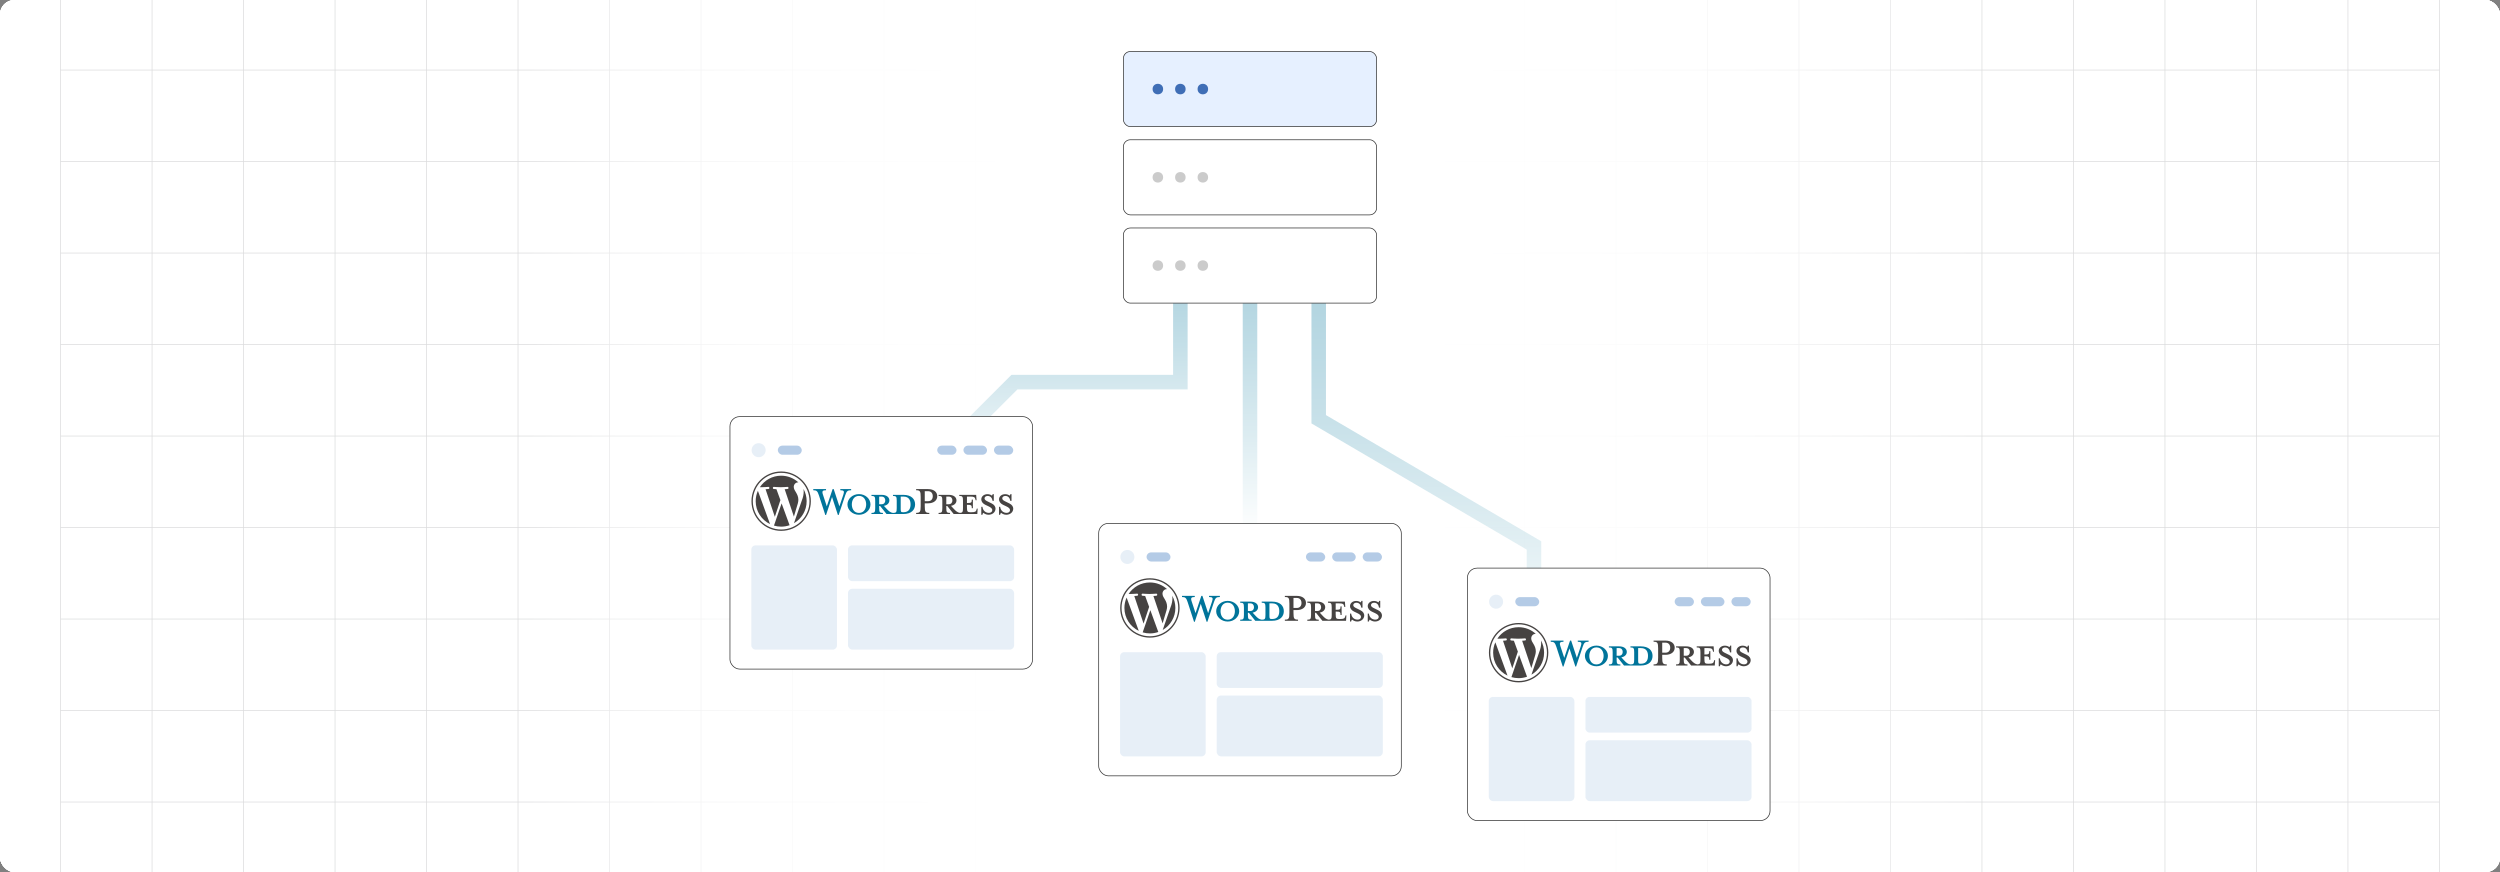 <?xml version="1.0" encoding="UTF-8"?><svg id="Layer_1" xmlns="http://www.w3.org/2000/svg" xmlns:xlink="http://www.w3.org/1999/xlink" viewBox="0 0 860 300"><rect x="0" y="0" width="860" height="300" fill="#808080" stroke="none"/><defs><clipPath id="clippath"><rect width="860" height="300" fill="none" stroke-width="0"/></clipPath><clipPath id="clippath-1"><rect width="860" height="300" fill="none" stroke-width="0"/></clipPath><linearGradient id="linear-gradient" x1="180.809" y1="150" x2="679.191" y2="150" gradientUnits="userSpaceOnUse"><stop offset="0" stop-color="#fff" stop-opacity="0"/><stop offset=".023" stop-color="#fff" stop-opacity=".174"/><stop offset=".05" stop-color="#fff" stop-opacity=".345"/><stop offset=".079" stop-color="#fff" stop-opacity=".502"/><stop offset=".111" stop-color="#fff" stop-opacity=".637"/><stop offset=".145" stop-color="#fff" stop-opacity=".751"/><stop offset=".183" stop-color="#fff" stop-opacity=".843"/><stop offset=".226" stop-color="#fff" stop-opacity=".913"/><stop offset=".278" stop-color="#fff" stop-opacity=".963"/><stop offset=".347" stop-color="#fff" stop-opacity=".992"/><stop offset=".501" stop-color="#fff"/><stop offset=".618" stop-color="#fff" stop-opacity=".99"/><stop offset=".686" stop-color="#fff" stop-opacity=".958"/><stop offset=".742" stop-color="#fff" stop-opacity=".902"/><stop offset=".79" stop-color="#fff" stop-opacity=".824"/><stop offset=".835" stop-color="#fff" stop-opacity=".722"/><stop offset=".876" stop-color="#fff" stop-opacity=".597"/><stop offset=".915" stop-color="#fff" stop-opacity=".448"/><stop offset=".952" stop-color="#fff" stop-opacity=".275"/><stop offset=".986" stop-color="#fff" stop-opacity=".085"/><stop offset="1" stop-color="#fff" stop-opacity="0"/></linearGradient><linearGradient id="linear-gradient-2" x1="361.269" y1="166.423" x2="361.269" y2="97.251" gradientUnits="userSpaceOnUse"><stop offset="0" stop-color="#fff"/><stop offset=".373" stop-color="#94c5d4"/><stop offset=".679" stop-color="#4499b5"/><stop offset=".894" stop-color="#137ea1"/><stop offset="1" stop-color="#00749a"/></linearGradient><linearGradient id="linear-gradient-3" x1="430" y1="183.548" x2="430" xlink:href="#linear-gradient-2"/><linearGradient id="linear-gradient-4" x1="490.66" y1="231.548" x2="490.66" xlink:href="#linear-gradient-2"/></defs><rect width="860" height="300" rx="5" ry="5" fill="#fff" stroke-width="0"/><g clip-path="url(#clippath)"><rect width="860" height="300" rx="5" ry="5" fill="#fff" stroke-width="0"/><rect width="860" height="300" rx="5" ry="5" fill="#fff" stroke-width="0"/><rect width="860" height="300" rx="5" ry="5" fill="#fff" stroke-width="0"/><g clip-path="url(#clippath-1)"><rect width="860" height="300" rx="5" ry="5" fill="#fff" stroke-width="0"/><rect x="20.832" y="-7.373" width="818.338" height="314.746" fill="none" stroke="#dbdcdd" stroke-miterlimit="10" stroke-width=".25"/><line x1="20.83" y1="275.899" x2="839.168" y2="275.899" fill="none" stroke="#dbdcdd" stroke-miterlimit="10" stroke-width=".25"/><line x1="20.83" y1="244.424" x2="839.168" y2="244.424" fill="none" stroke="#dbdcdd" stroke-miterlimit="10" stroke-width=".25"/><line x1="20.83" y1="212.949" x2="839.168" y2="212.949" fill="none" stroke="#dbdcdd" stroke-miterlimit="10" stroke-width=".25"/><line x1="20.83" y1="181.475" x2="839.168" y2="181.475" fill="none" stroke="#dbdcdd" stroke-miterlimit="10" stroke-width=".25"/><line x1="20.83" y1="150" x2="839.168" y2="150" fill="none" stroke="#dbdcdd" stroke-miterlimit="10" stroke-width=".25"/><line x1="20.83" y1="118.526" x2="839.168" y2="118.526" fill="none" stroke="#dbdcdd" stroke-miterlimit="10" stroke-width=".25"/><line x1="20.83" y1="87.051" x2="839.168" y2="87.051" fill="none" stroke="#dbdcdd" stroke-miterlimit="10" stroke-width=".25"/><line x1="20.83" y1="55.577" x2="839.168" y2="55.577" fill="none" stroke="#dbdcdd" stroke-miterlimit="10" stroke-width=".25"/><line x1="20.83" y1="24.102" x2="839.168" y2="24.102" fill="none" stroke="#dbdcdd" stroke-miterlimit="10" stroke-width=".25"/><polyline points="807.692 307.373 807.692 275.896 807.692 244.428 807.692 212.95 807.692 181.473 807.692 150.005 807.692 118.527 807.692 87.05 807.692 55.582 807.692 55.572 807.692 24.104 807.692 -7.373" fill="none" stroke="#dbdcdd" stroke-miterlimit="10" stroke-width=".25"/><polyline points="776.215 307.373 776.215 275.896 776.215 244.428 776.215 212.95 776.215 181.473 776.215 150.005 776.215 118.527 776.215 87.05 776.215 55.582 776.215 55.572 776.215 24.104 776.215 -7.373" fill="none" stroke="#dbdcdd" stroke-miterlimit="10" stroke-width=".25"/><polyline points="744.747 307.373 744.747 275.896 744.747 244.428 744.747 212.95 744.747 181.473 744.747 150.005 744.747 118.527 744.747 87.05 744.747 55.582 744.747 55.572 744.747 24.104 744.747 -7.373" fill="none" stroke="#dbdcdd" stroke-miterlimit="10" stroke-width=".25"/><polyline points="713.269 307.373 713.269 275.896 713.269 244.428 713.269 212.95 713.269 181.473 713.269 150.005 713.269 118.527 713.269 87.05 713.269 55.582 713.269 55.572 713.269 24.104 713.269 -7.373" fill="none" stroke="#dbdcdd" stroke-miterlimit="10" stroke-width=".25"/><polyline points="681.792 307.373 681.792 275.896 681.792 244.428 681.792 212.95 681.792 181.473 681.792 150.005 681.792 118.527 681.792 87.05 681.792 55.582 681.792 55.572 681.792 24.104 681.792 -7.373" fill="none" stroke="#dbdcdd" stroke-miterlimit="10" stroke-width=".25"/><polyline points="650.324 307.373 650.324 275.896 650.324 244.428 650.324 212.95 650.324 181.473 650.324 150.005 650.324 118.527 650.324 87.05 650.324 55.582 650.324 55.572 650.324 24.104 650.324 -7.373" fill="none" stroke="#dbdcdd" stroke-miterlimit="10" stroke-width=".25"/><polyline points="618.847 307.373 618.847 275.896 618.847 244.428 618.847 212.95 618.847 181.473 618.847 150.005 618.847 118.527 618.847 87.05 618.847 55.582 618.847 55.572 618.847 24.104 618.847 -7.373" fill="none" stroke="#dbdcdd" stroke-miterlimit="10" stroke-width=".25"/><polyline points="587.369 307.373 587.369 275.896 587.369 244.428 587.369 212.95 587.369 181.473 587.369 150.005 587.369 118.527 587.369 87.05 587.369 55.582 587.369 55.572 587.369 24.104 587.369 -7.373" fill="none" stroke="#dbdcdd" stroke-miterlimit="10" stroke-width=".25"/><polyline points="555.901 307.373 555.901 275.896 555.901 244.428 555.901 212.95 555.901 181.473 555.901 150.005 555.901 118.527 555.901 87.05 555.901 55.582 555.901 55.572 555.901 24.104 555.901 -7.373" fill="none" stroke="#dbdcdd" stroke-miterlimit="10" stroke-width=".25"/><polyline points="524.424 307.373 524.424 275.896 524.424 244.428 524.424 212.95 524.424 181.473 524.424 150.005 524.424 118.527 524.424 87.05 524.424 55.582 524.424 55.572 524.424 24.104 524.424 -7.373" fill="none" stroke="#dbdcdd" stroke-miterlimit="10" stroke-width=".25"/><polyline points="492.946 307.373 492.946 275.896 492.946 244.428 492.946 212.95 492.946 181.473 492.946 150.005 492.946 118.527 492.946 87.05 492.946 55.582 492.946 55.572 492.946 24.104 492.946 -7.373" fill="none" stroke="#dbdcdd" stroke-miterlimit="10" stroke-width=".25"/><polyline points="461.478 307.373 461.478 275.896 461.478 244.428 461.478 212.95 461.478 181.473 461.478 150.005 461.478 118.527 461.478 87.05 461.478 55.582 461.478 55.572 461.478 24.104 461.478 -7.373" fill="none" stroke="#dbdcdd" stroke-miterlimit="10" stroke-width=".25"/><polyline points="430.001 307.373 430.001 275.896 430.001 244.428 430.001 212.95 430.001 181.473 430.001 150.005 430.001 118.527 430.001 87.05 430.001 55.582 430.001 55.572 430.001 24.104 430.001 -7.373" fill="none" stroke="#dbdcdd" stroke-miterlimit="10" stroke-width=".25"/><polyline points="398.523 307.373 398.523 275.896 398.523 244.428 398.523 212.95 398.523 181.473 398.523 150.005 398.523 118.527 398.523 87.05 398.523 55.582 398.523 55.572 398.523 24.104 398.523 -7.373" fill="none" stroke="#dbdcdd" stroke-miterlimit="10" stroke-width=".25"/><polyline points="367.046 307.373 367.046 275.896 367.046 244.428 367.046 212.95 367.046 181.473 367.046 150.005 367.046 118.527 367.046 87.05 367.046 55.582 367.046 55.572 367.046 24.104 367.046 -7.373" fill="none" stroke="#dbdcdd" stroke-miterlimit="10" stroke-width=".25"/><polyline points="335.578 307.373 335.578 275.896 335.578 244.428 335.578 212.95 335.578 181.473 335.578 150.005 335.578 118.527 335.578 87.05 335.578 55.582 335.578 55.572 335.578 24.104 335.578 -7.373" fill="none" stroke="#dbdcdd" stroke-miterlimit="10" stroke-width=".25"/><polyline points="304.101 307.373 304.101 275.896 304.101 244.428 304.101 212.95 304.101 181.473 304.101 150.005 304.101 118.527 304.101 87.05 304.101 55.582 304.101 55.572 304.101 24.104 304.101 -7.373" fill="none" stroke="#dbdcdd" stroke-miterlimit="10" stroke-width=".25"/><polyline points="272.623 307.373 272.623 275.896 272.623 244.428 272.623 212.95 272.623 181.473 272.623 150.005 272.623 118.527 272.623 87.05 272.623 55.582 272.623 55.572 272.623 24.104 272.623 -7.373" fill="none" stroke="#dbdcdd" stroke-miterlimit="10" stroke-width=".25"/><polyline points="241.155 307.373 241.155 275.896 241.155 244.428 241.155 212.95 241.155 181.473 241.155 150.005 241.155 118.527 241.155 87.05 241.155 55.582 241.155 55.572 241.155 24.104 241.155 -7.373" fill="none" stroke="#dbdcdd" stroke-miterlimit="10" stroke-width=".25"/><polyline points="209.678 307.373 209.678 275.896 209.678 244.428 209.678 212.95 209.678 181.473 209.678 150.005 209.678 118.527 209.678 87.05 209.678 55.582 209.678 55.572 209.678 24.104 209.678 -7.373" fill="none" stroke="#dbdcdd" stroke-miterlimit="10" stroke-width=".25"/><polyline points="178.2 307.373 178.2 275.896 178.2 244.428 178.2 212.95 178.2 181.473 178.2 150.005 178.2 118.527 178.2 87.05 178.2 55.582 178.2 55.572 178.2 24.104 178.2 -7.373" fill="none" stroke="#dbdcdd" stroke-miterlimit="10" stroke-width=".25"/><polyline points="146.732 307.373 146.732 275.896 146.732 244.428 146.732 212.95 146.732 181.473 146.732 150.005 146.732 118.527 146.732 87.05 146.732 55.582 146.732 55.572 146.732 24.104 146.732 -7.373" fill="none" stroke="#dbdcdd" stroke-miterlimit="10" stroke-width=".25"/><polyline points="115.255 307.373 115.255 275.896 115.255 244.428 115.255 212.95 115.255 181.473 115.255 150.005 115.255 118.527 115.255 87.05 115.255 55.582 115.255 55.572 115.255 24.104 115.255 -7.373" fill="none" stroke="#dbdcdd" stroke-miterlimit="10" stroke-width=".25"/><polyline points="83.777 307.373 83.777 275.896 83.777 244.428 83.777 212.95 83.777 181.473 83.777 150.005 83.777 118.527 83.777 87.05 83.777 55.582 83.777 55.572 83.777 24.104 83.777 -7.373" fill="none" stroke="#dbdcdd" stroke-miterlimit="10" stroke-width=".25"/><polyline points="52.309 307.373 52.309 275.896 52.309 244.428 52.309 212.95 52.309 181.473 52.309 150.005 52.309 118.527 52.309 87.05 52.309 55.582 52.309 55.572 52.309 24.104 52.309 -7.373" fill="none" stroke="#dbdcdd" stroke-miterlimit="10" stroke-width=".25"/></g><rect x="180.809" y="0" width="498.381" height="300" fill="url(#linear-gradient)" stroke-width="0"/></g><polyline points="406.041 97.251 406.041 131.463 348.957 131.463 315.766 164.655" fill="none" opacity=".31" stroke="url(#linear-gradient-2)" stroke-miterlimit="10" stroke-width="5"/><line x1="430" y1="183.548" x2="430" y2="97.251" fill="none" opacity=".31" stroke="url(#linear-gradient-3)" stroke-miterlimit="10" stroke-width="5"/><polyline points="453.638 97.251 453.638 144.229 527.681 187.633 527.681 231.548" fill="none" opacity=".31" stroke="url(#linear-gradient-4)" stroke-miterlimit="10" stroke-width="5"/><rect x="386.447" y="17.716" width="87.106" height="25.845" rx="2.408" ry="2.408" fill="#e6f0ff" stroke="#333" stroke-miterlimit="10" stroke-width=".25"/><circle cx="398.303" cy="30.639" r="1.81" fill="#3f6eb6" stroke-width="0"/><circle cx="406.041" cy="30.639" r="1.81" fill="#3f6eb6" stroke-width="0"/><circle cx="413.778" cy="30.639" r="1.81" fill="#3f6eb6" stroke-width="0"/><rect x="386.447" y="48.073" width="87.106" height="25.845" rx="2.408" ry="2.408" fill="#fff" stroke="#333" stroke-miterlimit="10" stroke-width=".25"/><circle cx="398.303" cy="60.995" r="1.81" fill="#cbcbcb" stroke-width="0"/><circle cx="406.041" cy="60.995" r="1.81" fill="#cbcbcb" stroke-width="0"/><circle cx="413.778" cy="60.995" r="1.81" fill="#cbcbcb" stroke-width="0"/><rect x="386.447" y="78.429" width="87.106" height="25.845" rx="2.408" ry="2.408" fill="#fff" stroke="#333" stroke-miterlimit="10" stroke-width=".25"/><circle cx="398.303" cy="91.352" r="1.81" fill="#cbcbcb" stroke-width="0"/><circle cx="406.041" cy="91.352" r="1.81" fill="#cbcbcb" stroke-width="0"/><circle cx="413.778" cy="91.352" r="1.81" fill="#cbcbcb" stroke-width="0"/><rect x="251.105" y="143.315" width="104.107" height="86.852" rx="3.349" ry="3.349" fill="#fff" stroke="#333" stroke-miterlimit="10" stroke-width=".25"/><circle cx="260.975" cy="154.864" r="2.415" fill="#5488c6" opacity=".14" stroke-width="0"/><rect x="267.575" y="153.298" width="8.229" height="3.133" rx="1.567" ry="1.567" fill="#5488c6" opacity=".44" stroke-width="0"/><rect x="322.407" y="153.298" width="6.627" height="3.133" rx="1.567" ry="1.567" fill="#5488c6" opacity=".44" stroke-width="0"/><rect x="331.429" y="153.298" width="8.103" height="3.133" rx="1.567" ry="1.567" fill="#5488c6" opacity=".44" stroke-width="0"/><rect x="341.927" y="153.298" width="6.627" height="3.133" rx="1.567" ry="1.567" fill="#5488c6" opacity=".44" stroke-width="0"/><rect x="258.453" y="187.618" width="29.462" height="35.853" rx="1.445" ry="1.445" fill="#5488c6" opacity=".14" stroke-width="0"/><rect x="291.71" y="187.618" width="57.142" height="12.292" rx="1.415" ry="1.415" fill="#5488c6" opacity=".14" stroke-width="0"/><rect x="291.71" y="202.527" width="57.142" height="20.944" rx="1.498" ry="1.498" fill="#5488c6" opacity=".14" stroke-width="0"/><path d="M310.732,170.23h-3.545v.376c1.109,0,1.287.238,1.287,1.644v2.535c0,1.406-.178,1.664-1.287,1.664-.851-.119-1.426-.574-2.218-1.446l-.911-.99c1.228-.218,1.881-.99,1.881-1.862,0-1.089-.93-1.921-2.673-1.921h-3.485v.376c1.109,0,1.287.238,1.287,1.644v2.535c0,1.406-.178,1.664-1.287,1.664v.376h3.941v-.376c-1.109,0-1.287-.258-1.287-1.664v-.713h.337l2.198,2.752h5.763c2.832,0,4.06-1.505,4.06-3.307-0-1.802-1.228-3.287-4.06-3.287h0ZM302.435,173.457v-2.633h.812c.891,0,1.287.614,1.287,1.327,0,.693-.396,1.307-1.287,1.307l-.812-0ZM310.792,176.21h-.139c-.713,0-.812-.178-.812-1.089v-4.297h.95c2.06,0,2.436,1.505,2.436,2.673,0,1.208-.376,2.713-2.436,2.713ZM288.752,174.19l1.366-4.04c.396-1.168.218-1.505-1.049-1.505v-.396h3.723v.396c-1.248,0-1.544.297-2.04,1.742l-2.258,6.773h-.257l-2.02-6.198-2.059,6.198h-.258l-2.198-6.772c-.475-1.446-.792-1.742-1.941-1.742v-.396h4.396v.396c-1.169,0-1.486.277-1.069,1.505l1.327,4.04,2-5.941h.376l1.961,5.941h0ZM295.484,177.081c-2.178,0-3.961-1.604-3.961-3.565,0-1.941,1.782-3.545,3.961-3.545s3.961,1.604,3.961,3.545c0,1.961-1.782,3.565-3.961,3.565ZM295.484,170.586c-1.822,0-2.455,1.643-2.455,2.931,0,1.307.634,2.931,2.455,2.931,1.842,0,2.476-1.624,2.476-2.931-0-1.287-.634-2.931-2.476-2.931h0Z" fill="#00749a" stroke-width="0"/><path d="M319.683,176.428v.396h-4.535v-.396c1.327,0,1.565-.337,1.565-2.317v-3.168c0-1.981-.238-2.297-1.565-2.297v-.396h4.099c2.04,0,3.169,1.05,3.169,2.456,0,1.366-1.129,2.436-3.169,2.436h-1.129v.97c0,1.981.238,2.317,1.565,2.317h0ZM319.247,168.962h-1.129v3.446h1.129c1.109,0,1.624-.772,1.624-1.703,0-.951-.515-1.743-1.624-1.743ZM336.02,174.962l-.099.356c-.178.653-.396.891-1.802.891h-.277c-1.03,0-1.208-.238-1.208-1.643v-.911c1.545,0,1.664.138,1.664,1.168h.376v-2.951h-.376c0,1.03-.119,1.168-1.664,1.168v-2.218h1.089c1.406,0,1.624.238,1.802.891l.099.376h.317l-.138-1.861h-5.822v.376c1.109,0,1.287.238,1.287,1.644v2.535c0,1.286-.151,1.61-1.026,1.657-.831-.127-1.401-.58-2.182-1.439l-.911-.99c1.228-.218,1.881-.99,1.881-1.862,0-1.089-.931-1.921-2.673-1.921h-3.485v.376c1.109,0,1.287.238,1.287,1.644v2.535c0,1.406-.178,1.664-1.287,1.664v.376h3.941v-.376c-1.109,0-1.287-.258-1.287-1.664v-.713h.337l2.198,2.752h8.139l.119-1.861-.297-0h0ZM325.525,173.457v-2.633h.812c.891,0,1.287.614,1.287,1.327,0,.693-.396,1.307-1.287,1.307l-.812-0ZM340.04,177.081c-.792,0-1.485-.416-1.782-.673-.099.099-.277.396-.317.673h-.376v-2.733h.396c.159,1.307,1.069,2.079,2.238,2.079.634,0,1.149-.356,1.149-.95,0-.515-.455-.911-1.267-1.287l-1.129-.535c-.792-.377-1.386-1.03-1.386-1.901,0-.951.891-1.762,2.119-1.762.653,0,1.208.238,1.545.515.099-.079.198-.297.258-.535h.376v2.337h-.416c-.139-.931-.653-1.703-1.703-1.703-.554,0-1.069.317-1.069.812,0,.515.416.792,1.366,1.228l1.089.535c.951.455,1.327,1.188,1.327,1.782 0,1.247-1.089,2.119-2.416,2.119h0ZM346.139,177.081c-.792,0-1.486-.416-1.782-.673-.099.099-.277.396-.317.673h-.376v-2.733h.396c.158,1.307,1.069,2.079,2.238,2.079.634,0,1.149-.356,1.149-.95,0-.515-.455-.911-1.268-1.287l-1.129-.535c-.792-.377-1.386-1.03-1.386-1.901,0-.951.891-1.762,2.119-1.762.653,0,1.208.238,1.545.515.099-.079.198-.297.257-.535h.376v2.337h-.416c-.139-.931-.653-1.703-1.703-1.703-.554,0-1.07.317-1.07.812,0,.515.416.792,1.367,1.228l1.089.535c.951.455,1.327,1.188,1.327,1.782-0,1.247-1.089,2.119-2.416,2.119h0Z" fill="#464342" stroke-width="0"/><path d="M259.957,172.403c0,3.469,2.016,6.467,4.939,7.888l-4.18-11.454c-.501,1.122-.76,2.338-.759,3.567ZM274.637,171.961c0-1.083-.389-1.833-.723-2.417-.444-.722-.861-1.333-.861-2.055,0-.806.611-1.556,1.472-1.556.039,0,.076.005.114.007-1.559-1.428-3.636-2.301-5.918-2.301-3.062,0-5.755,1.571-7.322,3.95.205.006.399.01.564.01.917,0,2.336-.111,2.336-.111.472-.028.528.666.056.722,0,0-.475.056-1.003.084l3.191,9.493,1.918-5.752-1.365-3.741c-.472-.028-.919-.084-.919-.084-.472-.028-.417-.75.055-.722,0,0,1.448.111,2.309.111.916,0,2.336-.111,2.336-.111.473-.028.528.666.056.722,0,0-.476.056-1.003.084l3.167,9.421.874-2.921c.379-1.212.667-2.083.667-2.833Z" fill="#464342" stroke-width="0"/><path d="M268.875,173.169l-2.63,7.641c.804.237,1.638.357,2.476.357.991 0,1.975-.168,2.91-.497-.024-.038-.045-.079-.062-.121l-2.694-7.38ZM276.411,168.198c.038.279.059.579.059.901,0,.889-.166,1.889-.666,3.139l-2.677,7.74c2.605-1.519,4.358-4.342,4.358-7.575.002-1.47-.367-2.916-1.074-4.205h0Z" fill="#464342" stroke-width="0"/><path d="M268.721,162.187c-5.633,0-10.216,4.583-10.216,10.216s4.583,10.216,10.216,10.216,10.216-4.582,10.216-10.216c-0-5.633-4.584-10.216-10.217-10.216ZM268.721,182.151c-5.375,0-9.748-4.373-9.748-9.748s4.373-9.747,9.748-9.747,9.747,4.373,9.747,9.747c0,5.375-4.372,9.748-9.747,9.748h0Z" fill="#464342" stroke-width="0"/><rect x="504.788" y="195.432" width="104.107" height="86.852" rx="3.349" ry="3.349" fill="#fff" stroke="#333" stroke-miterlimit="10" stroke-width=".25"/><circle cx="514.658" cy="206.981" r="2.415" fill="#5488c6" opacity=".14" stroke-width="0"/><rect x="521.258" y="205.414" width="8.229" height="3.133" rx="1.567" ry="1.567" fill="#5488c6" opacity=".44" stroke-width="0"/><rect x="576.09" y="205.414" width="6.627" height="3.133" rx="1.567" ry="1.567" fill="#5488c6" opacity=".44" stroke-width="0"/><rect x="585.112" y="205.414" width="8.103" height="3.133" rx="1.567" ry="1.567" fill="#5488c6" opacity=".44" stroke-width="0"/><rect x="595.61" y="205.414" width="6.627" height="3.133" rx="1.567" ry="1.567" fill="#5488c6" opacity=".44" stroke-width="0"/><rect x="512.136" y="239.735" width="29.462" height="35.853" rx="1.445" ry="1.445" fill="#5488c6" opacity=".14" stroke-width="0"/><rect x="545.393" y="239.735" width="57.142" height="12.292" rx="1.415" ry="1.415" fill="#5488c6" opacity=".14" stroke-width="0"/><rect x="545.393" y="254.643" width="57.142" height="20.944" rx="1.498" ry="1.498" fill="#5488c6" opacity=".14" stroke-width="0"/><path d="M564.415,222.346h-3.545v.376c1.109,0,1.287.238,1.287,1.644v2.535c0,1.406-.178,1.664-1.287,1.664-.851-.119-1.426-.574-2.218-1.446l-.911-.99c1.228-.218,1.881-.99,1.881-1.862,0-1.089-.93-1.921-2.673-1.921h-3.485v.376c1.109,0,1.287.238,1.287,1.644v2.535c0,1.406-.178,1.664-1.287,1.664v.376h3.941v-.376c-1.109,0-1.287-.258-1.287-1.664v-.713h.337l2.198,2.752h5.763c2.832,0,4.06-1.505,4.06-3.307-0-1.802-1.228-3.287-4.06-3.287h0ZM556.118,225.574v-2.633h.812c.891,0,1.287.614,1.287,1.327,0,.693-.396,1.307-1.287,1.307l-.812-0ZM564.475,228.326h-.139c-.713,0-.812-.178-.812-1.089v-4.297h.95c2.06,0,2.436,1.505,2.436,2.673,0,1.208-.376,2.713-2.436,2.713ZM542.434,226.307l1.366-4.04c.396-1.168.218-1.505-1.049-1.505v-.396h3.723v.396c-1.248,0-1.544.297-2.04,1.742l-2.258,6.773h-.257l-2.02-6.198-2.059,6.198h-.258l-2.198-6.772c-.475-1.446-.792-1.742-1.941-1.742v-.396h4.396v.396c-1.169,0-1.486.277-1.069,1.505l1.327,4.04,2-5.941h.376l1.961,5.941h0ZM549.167,229.197c-2.178,0-3.961-1.604-3.961-3.565,0-1.941,1.782-3.545,3.961-3.545s3.961,1.604,3.961,3.545c0,1.961-1.782,3.565-3.961,3.565ZM549.167,222.702c-1.822,0-2.455,1.643-2.455,2.931,0,1.307.634,2.931,2.455,2.931,1.842,0,2.476-1.624,2.476-2.931-0-1.287-.634-2.931-2.476-2.931h0Z" fill="#00749a" stroke-width="0"/><path d="M573.366,228.544v.396h-4.535v-.396c1.327,0,1.565-.337,1.565-2.317v-3.168c0-1.981-.238-2.297-1.565-2.297v-.396h4.099c2.04,0,3.169,1.05,3.169,2.456,0,1.366-1.129,2.436-3.169,2.436h-1.129v.97c0,1.981.238,2.317,1.565,2.317h0ZM572.93,221.078h-1.129v3.446h1.129c1.109,0,1.624-.772,1.624-1.703,0-.951-.515-1.743-1.624-1.743ZM589.703,227.079l-.099.356c-.178.653-.396.891-1.802.891h-.277c-1.03,0-1.208-.238-1.208-1.643v-.911c1.545,0,1.664.138,1.664,1.168h.376v-2.951h-.376c0,1.03-.119,1.168-1.664,1.168v-2.218h1.089c1.406,0,1.624.238,1.802.891l.099.376h.317l-.138-1.861h-5.822v.376c1.109,0,1.287.238,1.287,1.644v2.535c0,1.286-.151,1.61-1.026,1.657-.831-.127-1.401-.58-2.182-1.439l-.911-.99c1.228-.218,1.881-.99,1.881-1.862,0-1.089-.931-1.921-2.673-1.921h-3.485v.376c1.109,0,1.287.238,1.287,1.644v2.535c0,1.406-.178,1.664-1.287,1.664v.376h3.941v-.376c-1.109,0-1.287-.258-1.287-1.664v-.713h.337l2.198,2.752h8.139l.119-1.861-.297-0h0ZM579.207,225.574v-2.633h.812c.891,0,1.287.614,1.287,1.327,0,.693-.396,1.307-1.287,1.307l-.812-0ZM593.722,229.197c-.792,0-1.485-.416-1.782-.673-.099.099-.277.396-.317.673h-.376v-2.733h.396c.159,1.307,1.069,2.079,2.238,2.079.634,0,1.149-.356,1.149-.95,0-.515-.455-.911-1.267-1.287l-1.129-.535c-.792-.377-1.386-1.03-1.386-1.901,0-.951.891-1.762,2.119-1.762.653,0,1.208.238,1.545.515.099-.079.198-.297.258-.535h.376v2.337h-.416c-.139-.931-.653-1.703-1.703-1.703-.554,0-1.069.317-1.069.812,0,.515.416.792,1.366,1.228l1.089.535c.951.455,1.327,1.188,1.327,1.782 0,1.247-1.089,2.119-2.416,2.119h0ZM599.822,229.197c-.792,0-1.486-.416-1.782-.673-.099.099-.277.396-.317.673h-.376v-2.733h.396c.158,1.307,1.069,2.079,2.238,2.079.634,0,1.149-.356,1.149-.95,0-.515-.455-.911-1.268-1.287l-1.129-.535c-.792-.377-1.386-1.03-1.386-1.901,0-.951.891-1.762,2.119-1.762.653,0,1.208.238,1.545.515.099-.079.198-.297.257-.535h.376v2.337h-.416c-.139-.931-.653-1.703-1.703-1.703-.554,0-1.07.317-1.07.812,0,.515.416.792,1.367,1.228l1.089.535c.951.455,1.327,1.188,1.327,1.782-0,1.247-1.089,2.119-2.416,2.119h0Z" fill="#464342" stroke-width="0"/><path d="M513.64,224.519c0,3.469,2.016,6.467,4.939,7.888l-4.18-11.454c-.501,1.122-.76,2.338-.759,3.567ZM528.32,224.077c0-1.083-.389-1.833-.723-2.417-.444-.722-.861-1.333-.861-2.055,0-.806.611-1.556,1.472-1.556.039,0,.076.005.114.007-1.559-1.428-3.636-2.301-5.918-2.301-3.062,0-5.755,1.571-7.322,3.95.205.006.399.01.564.01.917,0,2.336-.111,2.336-.111.472-.028.528.666.056.722,0,0-.475.056-1.003.084l3.191,9.493,1.918-5.752-1.365-3.741c-.472-.028-.919-.084-.919-.084-.472-.028-.417-.75.055-.722,0,0,1.448.111,2.309.111.916,0,2.336-.111,2.336-.111.473-.028.528.666.056.722,0,0-.476.056-1.003.084l3.167,9.421.874-2.921c.379-1.212.667-2.083.667-2.833Z" fill="#464342" stroke-width="0"/><path d="M522.558,225.286l-2.63,7.641c.804.237,1.638.357,2.476.357.991 0,1.975-.168,2.91-.497-.024-.038-.045-.079-.062-.121l-2.694-7.38ZM530.094,220.315c.038.279.059.579.059.901,0,.889-.166,1.889-.666,3.139l-2.677,7.74c2.605-1.519,4.358-4.342,4.358-7.575.002-1.47-.367-2.916-1.074-4.205h0Z" fill="#464342" stroke-width="0"/><path d="M522.404,214.304c-5.633,0-10.216,4.583-10.216,10.216s4.583,10.216,10.216,10.216,10.216-4.582,10.216-10.216c-0-5.633-4.584-10.216-10.217-10.216ZM522.404,234.267c-5.375,0-9.748-4.373-9.748-9.748s4.373-9.747,9.748-9.747,9.747,4.373,9.747,9.747c0,5.375-4.372,9.748-9.747,9.748h0Z" fill="#464342" stroke-width="0"/><rect x="377.946" y="180.045" width="104.107" height="86.852" rx="3.349" ry="3.349" fill="#fff" stroke="#333" stroke-miterlimit="10" stroke-width=".25"/><circle cx="387.816" cy="191.594" r="2.415" fill="#5488c6" opacity=".14" stroke-width="0"/><rect x="394.417" y="190.027" width="8.229" height="3.133" rx="1.567" ry="1.567" fill="#5488c6" opacity=".44" stroke-width="0"/><rect x="449.248" y="190.027" width="6.627" height="3.133" rx="1.567" ry="1.567" fill="#5488c6" opacity=".44" stroke-width="0"/><rect x="458.271" y="190.027" width="8.103" height="3.133" rx="1.567" ry="1.567" fill="#5488c6" opacity=".44" stroke-width="0"/><rect x="468.769" y="190.027" width="6.627" height="3.133" rx="1.567" ry="1.567" fill="#5488c6" opacity=".44" stroke-width="0"/><rect x="385.295" y="224.348" width="29.462" height="35.853" rx="1.445" ry="1.445" fill="#5488c6" opacity=".14" stroke-width="0"/><rect x="418.552" y="224.348" width="57.142" height="12.292" rx="1.415" ry="1.415" fill="#5488c6" opacity=".14" stroke-width="0"/><rect x="418.552" y="239.256" width="57.142" height="20.944" rx="1.498" ry="1.498" fill="#5488c6" opacity=".14" stroke-width="0"/><path d="M437.574,206.959h-3.545v.376c1.109,0,1.287.238,1.287,1.644v2.535c0,1.406-.178,1.664-1.287,1.664-.851-.119-1.426-.574-2.218-1.446l-.911-.99c1.228-.218,1.881-.99,1.881-1.862,0-1.089-.93-1.921-2.673-1.921h-3.485v.376c1.109,0,1.287.238,1.287,1.644v2.535c0,1.406-.178,1.664-1.287,1.664v.376h3.941v-.376c-1.109,0-1.287-.258-1.287-1.664v-.713h.337l2.198,2.752h5.763c2.832,0,4.06-1.505,4.06-3.307-0-1.802-1.228-3.287-4.06-3.287h0ZM429.276,210.187v-2.633h.812c.891,0,1.287.614,1.287,1.327,0,.693-.396,1.307-1.287,1.307l-.812-0ZM437.633,212.94h-.139c-.713,0-.812-.178-.812-1.089v-4.297h.95c2.06,0,2.436,1.505,2.436,2.673,0,1.208-.376,2.713-2.436,2.713ZM415.593,210.92l1.366-4.04c.396-1.168.218-1.505-1.049-1.505v-.396h3.723v.396c-1.248,0-1.544.297-2.04,1.742l-2.258,6.773h-.257l-2.02-6.198-2.059,6.198h-.258l-2.198-6.772c-.475-1.446-.792-1.742-1.941-1.742v-.396h4.396v.396c-1.169,0-1.486.277-1.069,1.505l1.327,4.04,2-5.941h.376l1.961,5.941h0ZM422.326,213.811c-2.178,0-3.961-1.604-3.961-3.565,0-1.941,1.782-3.545,3.961-3.545s3.961,1.604,3.961,3.545c0,1.961-1.782,3.565-3.961,3.565ZM422.326,207.316c-1.822,0-2.455,1.643-2.455,2.931,0,1.307.634,2.931,2.455,2.931,1.842,0,2.476-1.624,2.476-2.931-0-1.287-.634-2.931-2.476-2.931h0Z" fill="#00749a" stroke-width="0"/><path d="M446.524,213.157v.396h-4.535v-.396c1.327,0,1.565-.337,1.565-2.317v-3.168c0-1.981-.238-2.297-1.565-2.297v-.396h4.099c2.04,0,3.169,1.05,3.169,2.456,0,1.366-1.129,2.436-3.169,2.436h-1.129v.97c0,1.981.238,2.317,1.565,2.317h0ZM446.088,205.691h-1.129v3.446h1.129c1.109,0,1.624-.772,1.624-1.703,0-.951-.515-1.743-1.624-1.743ZM462.861,211.692l-.099.356c-.178.653-.396.891-1.802.891h-.277c-1.03,0-1.208-.238-1.208-1.643v-.911c1.545,0,1.664.138,1.664,1.168h.376v-2.951h-.376c0,1.03-.119,1.168-1.664,1.168v-2.218h1.089c1.406,0,1.624.238,1.802.891l.099.376h.317l-.138-1.861h-5.822v.376c1.109,0,1.287.238,1.287,1.644v2.535c0,1.286-.151,1.61-1.026,1.657-.831-.127-1.401-.58-2.182-1.439l-.911-.99c1.228-.218,1.881-.99,1.881-1.862,0-1.089-.931-1.921-2.673-1.921h-3.485v.376c1.109,0,1.287.238,1.287,1.644v2.535c0,1.406-.178,1.664-1.287,1.664v.376h3.941v-.376c-1.109,0-1.287-.258-1.287-1.664v-.713h.337l2.198,2.752h8.139l.119-1.861-.297-0h0ZM452.366,210.187v-2.633h.812c.891,0,1.287.614,1.287,1.327,0,.693-.396,1.307-1.287,1.307l-.812-0ZM466.881,213.811c-.792,0-1.485-.416-1.782-.673-.099.099-.277.396-.317.673h-.376v-2.733h.396c.159,1.307,1.069,2.079,2.238,2.079.634,0,1.149-.356,1.149-.95,0-.515-.455-.911-1.267-1.287l-1.129-.535c-.792-.377-1.386-1.03-1.386-1.901,0-.951.891-1.762,2.119-1.762.653,0,1.208.238,1.545.515.099-.079.198-.297.258-.535h.376v2.337h-.416c-.139-.931-.653-1.703-1.703-1.703-.554,0-1.069.317-1.069.812,0,.515.416.792,1.366,1.228l1.089.535c.951.455,1.327,1.188,1.327,1.782 0,1.247-1.089,2.119-2.416,2.119h0ZM472.98,213.811c-.792,0-1.486-.416-1.782-.673-.099.099-.277.396-.317.673h-.376v-2.733h.396c.158,1.307,1.069,2.079,2.238,2.079.634,0,1.149-.356,1.149-.95,0-.515-.455-.911-1.268-1.287l-1.129-.535c-.792-.377-1.386-1.03-1.386-1.901,0-.951.891-1.762,2.119-1.762.653,0,1.208.238,1.545.515.099-.079.198-.297.257-.535h.376v2.337h-.416c-.139-.931-.653-1.703-1.703-1.703-.554,0-1.07.317-1.07.812,0,.515.416.792,1.367,1.228l1.089.535c.951.455,1.327,1.188,1.327,1.782-0,1.247-1.089,2.119-2.416,2.119h0Z" fill="#464342" stroke-width="0"/><path d="M386.799,209.133c0,3.469,2.016,6.467,4.939,7.888l-4.18-11.454c-.501,1.122-.76,2.338-.759,3.567ZM401.479,208.69c0-1.083-.389-1.833-.723-2.417-.444-.722-.861-1.333-.861-2.055,0-.806.611-1.556,1.472-1.556.039,0,.076.005.114.007-1.559-1.428-3.636-2.301-5.918-2.301-3.062,0-5.755,1.571-7.322,3.95.205.006.399.01.564.01.917,0,2.336-.111,2.336-.111.472-.028.528.666.056.722,0,0-.475.056-1.003.084l3.191,9.493,1.918-5.752-1.365-3.741c-.472-.028-.919-.084-.919-.084-.472-.028-.417-.75.055-.722,0,0,1.448.111,2.309.111.916,0,2.336-.111,2.336-.111.473-.028.528.666.056.722,0,0-.476.056-1.003.084l3.167,9.421.874-2.921c.379-1.212.667-2.083.667-2.833Z" fill="#464342" stroke-width="0"/><path d="M395.716,209.899l-2.63,7.641c.804.237,1.638.357,2.476.357.991 0,1.975-.168,2.91-.497-.024-.038-.045-.079-.062-.121l-2.694-7.38ZM403.252,204.928c.038.279.059.579.059.901,0,.889-.166,1.889-.666,3.139l-2.677,7.74c2.605-1.519,4.358-4.342,4.358-7.575.002-1.47-.367-2.916-1.074-4.205h0Z" fill="#464342" stroke-width="0"/><path d="M395.563,198.917c-5.633,0-10.216,4.583-10.216,10.216s4.583,10.216,10.216,10.216,10.216-4.582,10.216-10.216c-0-5.633-4.584-10.216-10.217-10.216ZM395.563,218.88c-5.375,0-9.748-4.373-9.748-9.748s4.373-9.747,9.748-9.747,9.747,4.373,9.747,9.747c0,5.375-4.372,9.748-9.747,9.748h0Z" fill="#464342" stroke-width="0"/></svg>